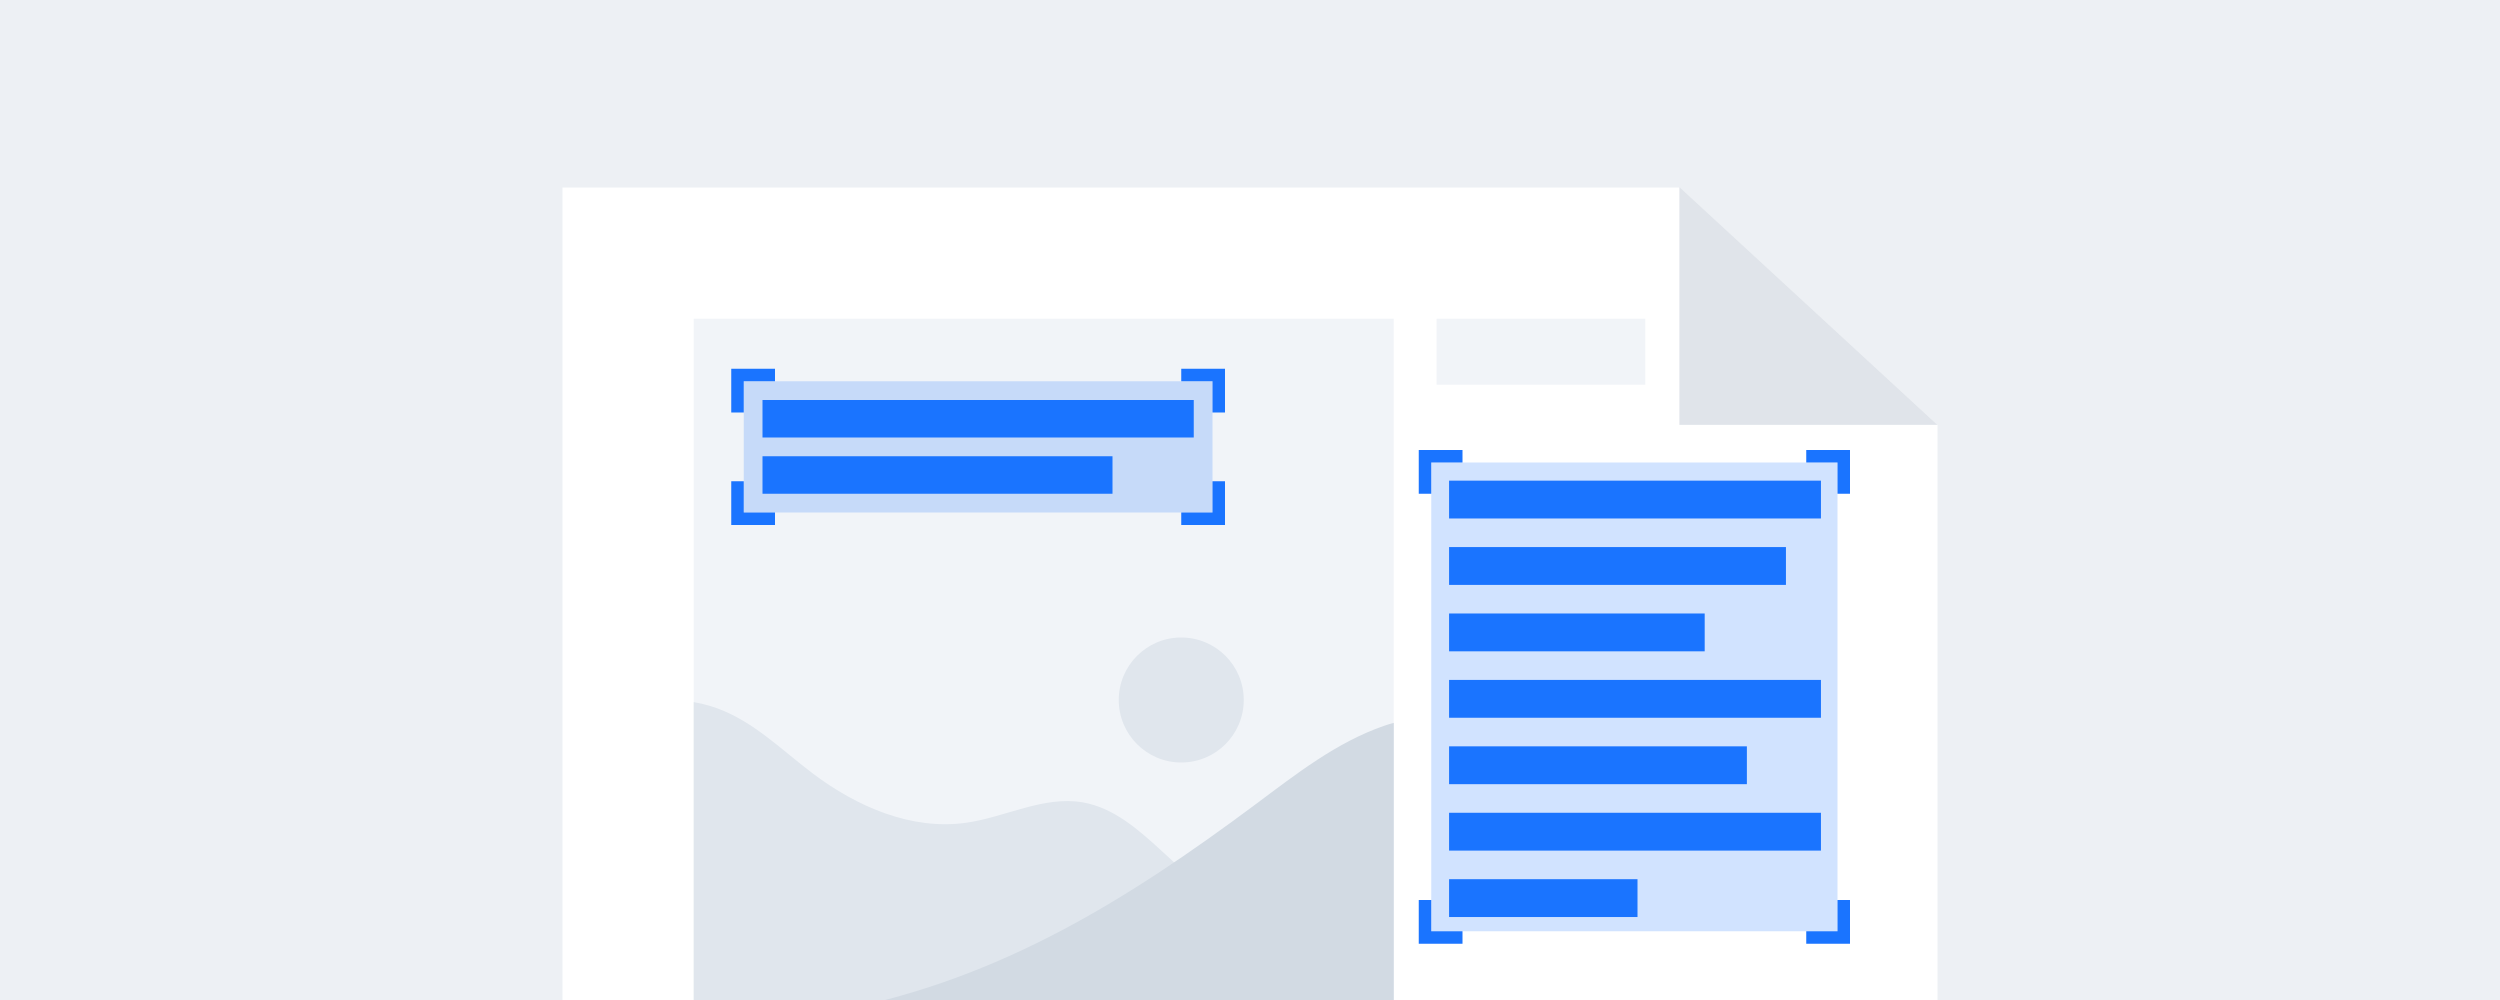 <svg width="400" height="160" viewBox="0 0 400 160" fill="none" xmlns="http://www.w3.org/2000/svg">
<rect x="0" y="0" width="400" height="160" fill="#333333" stroke="none"/>
<g clip-path="url(#clip0_2961_2811)">
<rect width="400" height="160" fill="#EDF0F4"/>
<path d="M90 30H200H255H268.75L310 68V106V182H90V30Z" fill="white"/>
<g clip-path="url(#clip1_2961_2811)">
<rect width="112" height="121.053" transform="translate(111 51)" fill="#F1F4F8"/>
<path d="M212 160.123C203.285 152.128 194.569 144.133 185.854 136.138C182.173 132.761 178.201 129.238 173.254 128.38C166.965 127.289 160.861 130.762 154.541 131.648C145.809 132.872 137.059 129.047 130.051 123.762C125.114 120.039 120.621 115.482 114.799 113.346C108.29 110.958 100.903 111.971 94.508 114.639C88.112 117.309 82.517 121.513 77 125.671L78.818 163L212 160.123Z" fill="#E0E6ED"/>
<path d="M135 161.532C160.313 156.413 180.323 144.024 200.927 128.663C207.388 123.847 213.854 118.751 221.502 116.113C229.15 113.474 239.088 115.475 246 122.683V165L135 161.532Z" fill="#D2DAE3"/>
<circle cx="189" cy="112" r="10" fill="#E0E6ED"/>
</g>
<rect x="229.852" y="51" width="33.398" height="10.553" fill="#F1F4F8"/>
<rect x="122" y="64" width="69" height="6" fill="#1A74FF"/>
<rect x="122" y="73" width="56" height="6" fill="#1A74FF"/>
<rect x="231.852" y="87.531" width="53.898" height="6.053" fill="#1A74FF"/>
<rect x="231.852" y="119.415" width="47.648" height="6.053" fill="#1A74FF"/>
<rect x="231.852" y="98.159" width="40.898" height="6.053" fill="#1A74FF"/>
<rect x="231.852" y="130.043" width="59.5" height="6.053" fill="#1A74FF"/>
<rect x="231.852" y="76.903" width="59.5" height="6.053" fill="#1A74FF"/>
<rect x="231.852" y="108.787" width="59.5" height="6.053" fill="#1A74FF"/>
<rect x="231.852" y="140.671" width="30.148" height="6.053" fill="#1A74FF"/>
<path d="M268.702 67.978L268.702 29.917L310 67.978L268.702 67.978Z" fill="#E0E4EA"/>
<rect x="229" y="74" width="65" height="75" fill="#1A74FF" fill-opacity="0.2" style="mix-blend-mode:multiply"/>
<path d="M228 79V73H234" stroke="#1A74FF" stroke-width="2"/>
<path d="M289 73L295 73L295 79" stroke="#1A74FF" stroke-width="2"/>
<path d="M234 150L228 150L228 144" stroke="#1A74FF" stroke-width="2"/>
<path d="M289 150L295 150L295 144" stroke="#1A74FF" stroke-width="2"/>
<rect x="119" y="61" width="75" height="21" fill="#1A74FF" fill-opacity="0.2" style="mix-blend-mode:multiply"/>
<path d="M118 66V60H124" stroke="#1A74FF" stroke-width="2"/>
<path d="M189 60L195 60L195 66" stroke="#1A74FF" stroke-width="2"/>
<path d="M124 83L118 83L118 77" stroke="#1A74FF" stroke-width="2"/>
<path d="M189 83L195 83L195 77" stroke="#1A74FF" stroke-width="2"/>
</g>
<defs>
<clipPath id="clip0_2961_2811">
<rect width="400" height="160" fill="white"/>
</clipPath>
<clipPath id="clip1_2961_2811">
<rect width="112" height="121.053" fill="white" transform="translate(111 51)"/>
</clipPath>
</defs>
</svg>
